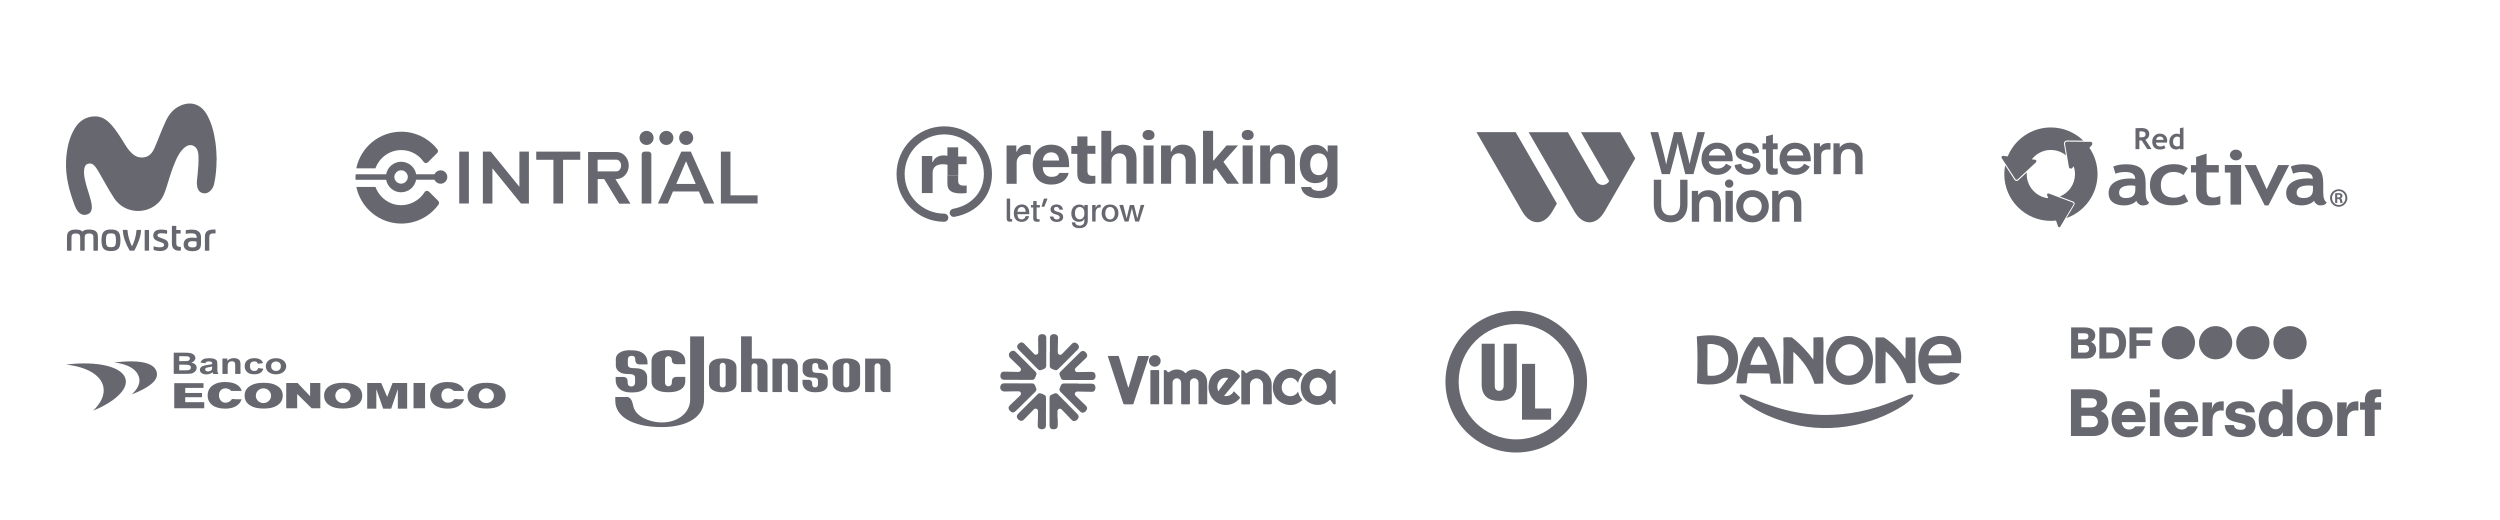 <svg id="Layer_1" xmlns="http://www.w3.org/2000/svg" version="1.1" viewBox="0 0 518.05 107.84">
  
  <defs>
    <style>
      .st0, .st1 {
        fill: #66676f;
      }

      .st1 {
        fill-rule: evenodd;
      }
    </style>
  </defs>
  <g>
    <path class="st0" d="M305.95,27.38h8.12l8.55,14.81-.96,1.65c-1.71,2.95-4.5,2.95-6.21,0l-9.5-16.46ZM333.46,37.52c-.62,1.08-2.09,1.08-2.72,0l-5.86-10.13h-8.12l9.51,16.47c1.71,2.95,4.5,2.95,6.21,0l6.37-11.03-3.13-5.44h-8.11l5.85,10.14Z"></path>
    <path class="st0" d="M344.35,36.04l-2.34-8.66h1.61v.05c1.01,3.86,1.46,5.62,1.65,6.68.18-1.09.6-2.76,1.6-6.68v-.05h1.63v.05c.98,3.67,1.42,5.48,1.63,6.57.18-1.02.57-2.62,1.6-6.57v-.05h1.56l-2.37,8.71h-1.7v-.05c-1-3.79-1.4-5.44-1.56-6.44-.17,1.01-.59,2.63-1.62,6.44v.05h-1.68v-.05ZM352.59,32.9c0-.92.32-1.77.91-2.38.59-.62,1.42-.96,2.32-.96s1.7.31,2.27.89c.66.67.99,1.68.96,2.9v.07h-4.95c.11.89.85,1.51,1.82,1.51,1.07,0,1.58-.67,1.72-.96l.02-.04h.02s1.15.59,1.15.59c-.48,1.02-1.67,1.71-2.92,1.71-1.96,0-3.33-1.36-3.33-3.32ZM354.11,32.22h3.4c-.07-.82-.77-1.4-1.68-1.4s-1.61.59-1.72,1.4ZM362.18,36.21c1.62,0,2.63-.75,2.63-1.96,0-1.44-1.31-1.78-2.36-2.05-.73-.19-1.35-.35-1.35-.81,0-.37.39-.63.95-.63.61,0,1.04.32,1.11.84l.04.26h.03s1.29-.24,1.29-.24c0-1.21-1.07-2.06-2.45-2.06s-2.42.79-2.42,1.92c0,1.36,1.27,1.7,2.29,1.98.74.2,1.37.37,1.37.85,0,.42-.41.68-1.07.68-.79,0-1.33-.37-1.39-.96v-.1s-1.38.26-1.38.26c0,1.32,1.48,2.03,2.72,2.03ZM365.96,34.91c0,.72.46,1.31,1.21,1.31.94,0,1.21-.12,1.21-.12v-1.21s-.28.05-.62.05c-.22,0-.38-.13-.38-.34v-3.67h.99v-1.23h-.99v-1.82l-1.42.36v1.47h-.74v1.23s.74,0,.74,0v3.99ZM377.13,30.5v-.81h-1.25v6.4h1.51v-3.92c0-.39.14-.7.38-.9.32-.26.81-.35,1.46-.27h.08s.01-1.33.01-1.33h-.06c-.9-.13-1.72.14-2.13.81ZM383.41,29.56c-.91,0-1.76.36-2.18,1.05v-.91h-1.3v6.4h1.52v-3.44c0-1.1.58-1.76,1.55-1.76.66,0,1.45.29,1.45,1.67v3.53h1.52v-3.74c0-2.06-1.32-2.8-2.55-2.8ZM348.16,42.34c0,1.48-.7,2.29-1.97,2.29s-1.96-.81-1.96-2.29v-5.1h-1.53v5.07c0,2.36,1.31,3.76,3.49,3.76s3.49-1.41,3.49-3.76v-5.07h-1.52v5.1ZM354.06,39.41c-.91,0-1.76.36-2.18,1.05v-.91h-1.3v6.4h1.52v-3.44c0-1.1.58-1.76,1.55-1.76.66,0,1.45.29,1.45,1.67v3.53h1.52v-3.74c0-2.06-1.32-2.8-2.55-2.8ZM357.56,45.95h1.51v-6.4h-1.51v6.4ZM358.32,37.19c-.49,0-.88.38-.88.86s.39.85.88.85.87-.38.87-.85-.39-.86-.87-.86ZM365.57,40.36c.62.61.96,1.46.96,2.38,0,1.93-1.42,3.33-3.39,3.33s-3.37-1.4-3.37-3.33c0-.92.34-1.77.96-2.38.62-.61,1.48-.95,2.41-.95s1.8.34,2.42.95ZM365.07,42.74c0-1.11-.83-1.94-1.93-1.94s-1.9.84-1.9,1.94.82,1.94,1.9,1.94,1.93-.84,1.93-1.94ZM370.71,39.41c-.91,0-1.76.36-2.18,1.05v-.91h-1.3v6.4h1.52v-3.44c0-1.1.58-1.76,1.55-1.76.66,0,1.45.29,1.45,1.67v3.53h1.52v-3.74c0-2.06-1.32-2.8-2.55-2.8ZM374.27,30.45c.66.67.99,1.68.96,2.9v.07h-4.95c.11.89.85,1.51,1.82,1.51,1.07,0,1.58-.67,1.72-.96l.02-.04h.02s1.15.59,1.15.59c-.48,1.02-1.67,1.71-2.92,1.71-1.96,0-3.33-1.36-3.33-3.32,0-.92.32-1.77.91-2.38.59-.62,1.42-.96,2.32-.96s1.7.31,2.27.89ZM373.68,32.22c-.07-.82-.77-1.4-1.68-1.4s-1.61.59-1.72,1.4h3.4Z"></path>
  </g>
  <g>
    <path class="st0" d="M245.65,77.37c.81-.86,1.77-.99,2.78-.61,1.05.39,1.65,1.2,1.71,2.33.05.96.02,1.93.02,2.9,0,.52,0,1.05,0,1.57,0,.16-.05.22-.21.21-.44,0-.89,0-1.33,0-.26,0-.26,0-.26-.26,0-1.16,0-2.32,0-3.48,0-.24,0-.48,0-.72-.01-.53-.39-.93-.89-.93-.49,0-.89.39-.89.93,0,1.34,0,2.69,0,4.03,0,.08,0,.16,0,.24.01.15-.05.2-.19.2-.36,0-.73,0-1.09,0-.13,0-.25,0-.38,0-.11,0-.17-.04-.16-.16,0-.08,0-.16,0-.24,0-1.34,0-2.69,0-4.03,0-.42-.18-.73-.56-.89-.55-.24-1.16.15-1.22.75,0,.09,0,.18,0,.27,0,1.33,0,2.66,0,3.99,0,.31.03.3-.29.3-.42,0-.84,0-1.26,0-.26,0-.26,0-.26-.27,0-1.46,0-2.91,0-4.37,0-.71,0-1.41,0-2.12,0-.1-.06-.24.07-.31.11-.06.37,0,.47.09.06.06.12.13.18.2.19.21.2.21.43.06.5-.34,1.06-.52,1.67-.49.66.03,1.22.26,1.66.79Z"></path>
    <path class="st0" d="M229.57,73.8c.09-.07.2-.04.3-.04.53,0,1.07,0,1.6,0,.42,0,.33-.02.44.32.35,1.14.68,2.28,1.03,3.43.28.92.55,1.85.84,2.79.15-.07.14-.21.17-.31.58-1.94,1.16-3.87,1.74-5.81.14-.48.03-.41.54-.41.55,0,1.09,0,1.64,0,.07,0,.14-.02.2.04.02.14-.05.26-.09.38-1.02,3.11-2.04,6.22-3.06,9.32-.1.31-.05.27-.37.27-.49,0-.98-.01-1.47,0-.21,0-.29-.07-.35-.26-.46-1.42-.92-2.83-1.39-4.24-.57-1.74-1.14-3.48-1.7-5.21-.03-.08-.07-.16-.06-.26Z"></path>
    <path class="st0" d="M276.77,80.26c0,1.08,0,2.16,0,3.24,0,.09.06.21-.07.27-.12.06-.38,0-.46-.11-.16-.22-.33-.44-.48-.66-.09-.13-.16-.17-.29-.05-.19.18-.41.32-.63.46-1.55.96-3.42.43-4.35-.59-.51-.55-.8-1.21-.9-1.95-.12-.85-.03-1.67.34-2.46.86-1.81,3.33-2.73,5.26-1.24.15.11.28.35.46.3.15-.04.25-.25.37-.39.06-.07.13-.13.17-.21.12-.2.31-.15.49-.15.07,0,.09.05.09.12,0,.08,0,.16,0,.24,0,1.06,0,2.11,0,3.17ZM271.37,80.19c0,.1,0,.2.02.3.1.72.43,1.27,1.15,1.5.72.24,1.34.07,1.86-.48.7-.74.72-1.87.04-2.63-.48-.54-1.08-.75-1.78-.56-.68.18-1.07.64-1.23,1.32-.04.18-.04.36-.05.55Z"></path>
    <path class="st0" d="M253.63,82.05c.95.14,1.59-.21,2.05-.98.18.18.33.33.49.49.23.23.44.46.68.67.14.12.12.21.01.34-.67.8-1.51,1.26-2.55,1.34-2.14.16-3.87-1.49-3.88-3.66,0-1.12.33-2.11,1.17-2.88,1.5-1.38,3.91-1.21,5.22.35q.21.25,0,.5c-.95,1.15-1.9,2.29-2.86,3.44-.09.11-.19.23-.32.4ZM254.52,78.34c-.07-.02-.1-.04-.13-.05-.7-.11-1.3.06-1.73.63-.49.65-.49,1.37-.23,2.18.72-.95,1.4-1.86,2.09-2.77Z"></path>
    <path class="st0" d="M263.54,81.49c0,.68,0,1.37,0,2.05,0,.17-.04.24-.23.24-.44-.01-.89,0-1.33,0-.24,0-.24,0-.24-.24,0-1.22,0-2.44,0-3.65,0-.22-.02-.43-.11-.63-.24-.59-.85-.94-1.45-.84-.67.11-1.14.64-1.16,1.32-.01.53,0,1.07,0,1.61,0,.74,0,1.48,0,2.22,0,.18-.05.24-.23.23-.44-.01-.89,0-1.33,0-.24,0-.24,0-.24-.25,0-.99,0-1.98,0-2.97,0-1.18,0-2.37,0-3.55,0-.1-.07-.26.09-.29.15-.03.32-.06.44.09.11.13.22.26.33.39.16.18.16.18.34.04.52-.4,1.11-.61,1.76-.66,1.74-.13,3.3,1.27,3.34,3.01.02.64,0,1.27,0,1.91h0Z"></path>
    <path class="st0" d="M268.97,81.14c.03.11.06.19.09.28.14.46.36.88.66,1.26.18.22.18.23-.05.41-1.09.86-2.31,1.08-3.59.59-1.31-.5-2.1-1.49-2.29-2.89-.26-1.86.86-3.68,2.59-4.19,1.34-.4,2.51-.04,3.53.94-.46.51-.77,1.09-.92,1.75-.11-.05-.13-.15-.19-.23-.74-1.09-2.27-1.03-2.91.12-.33.59-.42,1.23-.14,1.87.54,1.25,2.24,1.44,3.06.34.05-.07.1-.15.17-.24Z"></path>
    <path class="st0" d="M223.33,78.75c-.91,0-1.82,0-2.73,0-.51,0-.63-.08-.82-.55-.06-.14-.11-.27-.17-.41-.13-.31-.08-.56.17-.8,1.09-1.07,2.17-2.14,3.26-3.21.27-.26.53-.53.8-.79.24-.23.5-.35.83-.21.33.14.62.55.63.87,0,.24-.12.41-.28.56-.65.62-1.3,1.24-1.95,1.87-.06.06-.11.11-.17.17-.17.16-.2.36-.11.56.08.2.24.29.46.29.51,0,1.02-.01,1.54-.02.47,0,.93,0,1.4-.02.32,0,.6.07.73.39.14.35.16.71-.07,1.04-.15.21-.39.26-.64.26-.38,0-.75,0-1.13,0-.58,0-1.16,0-1.74,0Z"></path>
    <path class="st0" d="M210.99,78.7c-.93,0-1.87,0-2.8,0-.24,0-.48-.03-.67-.2-.23-.21-.29-.7-.14-1.06.13-.31.34-.44.73-.43.92.02,1.84.04,2.76.06.28,0,.54-.01.66-.31.12-.29-.04-.49-.24-.68-.65-.62-1.29-1.25-1.94-1.88-.51-.5-.32-1.26.37-1.48.22-.07.43-.05.62.09.09.07.17.15.25.23,1.3,1.29,2.59,2.59,3.89,3.88.35.35.37.49.19.94-.06.16-.13.32-.2.47-.12.27-.31.39-.62.39-.96,0-1.91,0-2.87,0,0,0,0-.02,0-.02Z"></path>
    <path class="st0" d="M216.8,72.95c0,.92-.01,1.84,0,2.77,0,.39-.15.62-.51.75-.17.06-.34.14-.51.2-.27.11-.51.05-.71-.16-.59-.6-1.18-1.2-1.78-1.8-.7-.71-1.41-1.42-2.11-2.14-.08-.08-.16-.16-.23-.25-.06-.08-.12-.17-.15-.26-.11-.35.09-.75.5-.99.32-.19.63-.16.9.11.64.66,1.28,1.33,1.92,1.99.06.06.11.12.17.17.16.16.34.22.56.12.21-.1.31-.27.31-.49,0-.4-.01-.8-.02-1.19,0-.58-.02-1.16-.02-1.74,0-.52.28-.79.84-.8.53-.01.84.27.85.8,0,.97,0,1.93,0,2.9h0Z"></path>
    <path class="st0" d="M223.36,79.51c.94,0,1.89,0,2.83,0,.33,0,.6.1.74.43.14.34.06.84-.16,1.06-.16.16-.35.2-.56.19-.9-.02-1.8-.03-2.69-.05-.09,0-.18,0-.27,0-.23,0-.4.1-.48.32-.08.21-.03.4.14.56.32.31.64.62.95.93.37.36.75.73,1.13,1.09.24.23.38.5.22.82-.16.34-.4.61-.81.66-.18.02-.34-.05-.47-.16-.08-.06-.15-.14-.22-.21-1.29-1.29-2.57-2.57-3.86-3.86-.36-.36-.39-.51-.2-.97.06-.14.12-.27.17-.41.12-.31.34-.45.68-.45.96.01,1.91,0,2.87,0,0,.01,0,.03,0,.04Z"></path>
    <path class="st0" d="M219.19,86.75c0,.47,0,.93,0,1.4,0,.52-.29.8-.84.81-.55.01-.85-.26-.86-.79,0-1.92,0-3.85,0-5.77,0-.3.13-.5.4-.61.21-.09.42-.18.63-.26.26-.09.48-.05.68.16,1.34,1.36,2.69,2.72,4.03,4.08.23.24.37.51.23.83-.15.35-.42.59-.82.65-.24.03-.43-.09-.6-.27-.61-.64-1.23-1.28-1.84-1.92-.06-.07-.13-.13-.19-.2-.16-.17-.35-.22-.56-.13-.21.09-.32.25-.32.48,0,.36,0,.73.01,1.09,0,.15,0,.3,0,.44.01,0,.02,0,.04,0Z"></path>
    <path class="st0" d="M217.56,72.93c0-.88,0-1.75,0-2.63,0-.07,0-.14,0-.2,0-.33.07-.62.39-.77.34-.16.69-.13,1.01.07.23.15.3.39.29.65-.02.66-.03,1.32-.05,1.98,0,.3,0,.59-.01.89,0,.25.06.45.31.56.22.1.38.06.61-.17.62-.63,1.24-1.27,1.86-1.91.09-.09.18-.18.27-.26.12-.11.27-.15.44-.15.32,0,.72.3.85.64.13.33,0,.59-.23.83-1.35,1.34-2.69,2.69-4.03,4.03-.23.23-.48.29-.77.16-.2-.09-.4-.17-.6-.25-.24-.11-.37-.3-.37-.56,0-.97,0-1.93,0-2.9.01,0,.03,0,.04,0Z"></path>
    <path class="st0" d="M216.74,85.29c0,.93,0,1.87,0,2.8,0,.33-.07.62-.39.77-.35.16-.71.13-1.04-.08-.22-.14-.28-.38-.27-.63.02-.64.03-1.27.05-1.91,0-.33.01-.66.01-.99,0-.29-.1-.45-.33-.54-.24-.1-.42,0-.58.17-.62.64-1.24,1.27-1.86,1.91-.1.1-.19.19-.29.28-.04.04-.09.07-.15.09-.32.14-.72-.01-1.01-.38-.23-.29-.23-.62-.01-.91.05-.06.11-.12.16-.18,1.31-1.31,2.62-2.62,3.93-3.93.1-.1.19-.2.32-.25.31-.12,1.27.27,1.41.58.06.13.06.26.06.4,0,.93,0,1.87,0,2.8-.01,0-.02,0-.04,0Z"></path>
    <path class="st0" d="M210.96,79.45c.9,0,1.8,0,2.7,0,.59,0,.68.06.89.59.05.12.09.23.14.35.13.3.09.56-.16.8-.89.87-1.77,1.74-2.65,2.61-.43.42-.86.85-1.29,1.27-.09.09-.18.18-.28.25-.27.2-.55.2-.82.01-.1-.07-.19-.16-.27-.26-.31-.37-.3-.75.06-1.09.64-.62,1.28-1.23,1.92-1.84.07-.07.15-.14.22-.21.15-.16.18-.34.1-.54-.08-.19-.23-.31-.45-.3-.47,0-.93,0-1.4.01-.49,0-.98.02-1.47.03-.74.02-1.15-.65-.82-1.31.13-.26.36-.37.64-.38.36,0,.73,0,1.09,0,.61,0,1.23,0,1.84,0Z"></path>
    <path class="st0" d="M240.2,80.25c0,1.08,0,2.16,0,3.24,0,.29,0,.28-.28.28-.43,0-.87,0-1.3,0-.24,0-.24,0-.24-.25,0-1.15,0-2.3,0-3.45,0-1.04,0-2.07,0-3.11,0-.26,0-.27.26-.27.43,0,.87,0,1.3,0,.26,0,.26,0,.26.27,0,1.09,0,2.19,0,3.28Z"></path>
    <path class="st0" d="M239.3,73.58c.68,0,1.21.53,1.21,1.2,0,.67-.54,1.2-1.21,1.21-.67,0-1.22-.54-1.22-1.2,0-.67.54-1.2,1.22-1.2Z"></path>
  </g>
  <g>
    <path class="st0" d="M314.2,64.41c-8.12,0-14.67,6.58-14.67,14.69s6.58,14.67,14.67,14.67,14.67-6.58,14.67-14.67c.02-8.12-6.56-14.69-14.67-14.69ZM314.2,91.05c-6.6,0-11.94-5.33-11.94-11.94s5.35-11.96,11.94-11.96,11.96,5.33,11.96,11.94-5.37,11.96-11.96,11.96Z"></path>
    <path class="st0" d="M311.6,79.87c0,.49-.21,1.11-.92,1.11-.76,0-.94-.49-.94-1.03v-8.72h-2.71v8.37c0,2.38,1.33,3.47,3.63,3.47,2.77,0,3.65-1.52,3.65-3.47v-8.37h-2.71v8.64Z"></path>
    <polygon class="st0" points="318.1 75.4 315.39 75.4 315.39 86.97 321.42 86.97 321.42 84.65 318.1 84.65 318.1 75.4"></polygon>
  </g>
  <g>
    <path class="st1" d="M364.47,71.67c.79,1.2,1.3,2.53,1.75,3.89-1.16.08-2.35.02-3.53.04.33-1.37.9-2.73,1.71-3.92h.08ZM365.51,69.88c2.41,2.69,3.28,6.06,3.57,9.62h-2.12l-.31-2.08c-1.43-.1-2.96-.02-4.4-.08l-.1.12-.24,1.96c-.67.06-1.45.06-2.1,0,.33-3.55,1.3-6.87,3.63-9.54h2.06Z"></path>
    <path class="st1" d="M385.68,72.79c.67,1.08.59,2.73-.12,3.75-.67.98-1.75,1.43-2.9,1.28-.78-.14-1.53-.77-1.94-1.49-.63-1.16-.51-2.88.35-3.91.33-.33.57-.61,1.04-.82.36-.17.64-.21.98-.26,1.06-.06,2.04.49,2.59,1.45h0ZM387.45,71.96c.96,1.57.86,3.94-.14,5.46-1.14,1.71-3,2.61-5.06,2.26-1.49-.25-2.88-1.47-3.47-2.88-.82-2.06-.33-4.57,1.33-6.12.16-.18.73-.55,1.02-.65,1.49-.69,3.51-.51,4.83.39.59.37,1.18.96,1.49,1.55h0Z"></path>
    <path class="st1" d="M357.66,72.75c.69,1.02.65,2.71.02,3.75-.84,1.24-2.37,1.51-3.83,1.33-.12-2.1.02-4.26-.04-6.46.82-.26,1.75.06,2.53.29.49.24.98.59,1.31,1.08h0ZM359.44,71.61c1.04,1.63.92,4.16-.1,5.75-1.73,2.45-4.89,2.59-7.69,2.08.12-3.24.18-6.55-.04-9.73,2.73-.41,6.08-.53,7.83,1.9h0Z"></path>
    <path class="st1" d="M396.93,79.34c-.59.06-1.22.1-1.83.04-.78-2.43-2.26-4.75-4.34-6.55-.08,2.16-.04,4.38-.04,6.55-.67.06-1.35.06-2.02.06l-.08-.14.02-9.38h1.75c1.75,1.1,3.24,2.71,4.4,4.4l.06-.02c0-1.51.06-2.92.04-4.36.69-.04,1.31-.02,2.02-.02l.02,9.42h0Z"></path>
    <path class="st1" d="M377.87,70.96l-.06,8.52-1.81.06c-.77-2.49-2.24-4.69-4.32-6.59l-.06.06-.04,6.48c-.67.04-1.43.04-2.04,0-.08-3.2.14-6.53,0-9.54.55-.12,1.14-.06,1.77-.04,1.67,1.28,3.26,2.96,4.43,4.61.08-1.47.02-2.96.04-4.59.65-.06,1.41-.06,2.02-.04l.06,1.08h0Z"></path>
    <path class="st1" d="M405.74,71.41c.69,1.06.77,2.51.57,3.83l-6.69.08c-.04.55.2,1.12.55,1.57.57.75,1.37,1.02,2.3.94.69-.04,1.24-.33,1.75-.77l1.88.41v.12c-1.1,1.53-2.81,2.2-4.69,2.12-1.35-.1-2.69-.86-3.32-2.16-.88-2-.88-5.02.77-6.71,1.39-1.39,3.71-1.53,5.48-.8.57.27,1.08.82,1.41,1.37h0ZM403.93,72.08c.31.43.45.94.49,1.49l-.22.08h-4.53l-.06-.06c.08-.78.51-1.51,1.2-1.94.92-.67,2.41-.45,3.12.43h0Z"></path>
    <path class="st0" d="M396.49,81.89c-.2.86-1.16,1.43-1.82,1.96-6.95,4.63-16.78,6.3-25.1,3.47-2.85-.88-5.55-2.14-8.01-4-.39-.37-.9-.77-1.08-1.26-.06-.18.06-.29.22-.33l.71.12c5.63,2.53,11.56,4.44,18.35,4.1,5.12-.2,9.79-1.51,14.19-3.45.69-.27,1.35-.63,2.1-.78.18,0,.39-.02.45.18h0Z"></path>
  </g>
  <g id="g26283">
    <g id="g26270">
      <path id="path26250" class="st1" d="M179.27,74.31v6.94h1.95v-5.36c0-.34.27-.61.61-.61s.61.27.61.61v4.55c0,.45.36.81.81.81h1.28v-5.26c0-.96-.52-1.68-1.55-1.68h-3.7Z"></path>
      <path id="path26248" class="st1" d="M160.07,74.31v6.94h1.95v-5.36c0-.34.27-.61.61-.61s.61.27.61.61v4.55c0,.45.36.81.81.81h1.28v-5.26c0-.96-.52-1.68-1.55-1.68h-3.7Z"></path>
      <path id="path26246" class="st1" d="M168.7,74.29c-1.55,0-2.38.65-2.38,1.54v1c0,.62.55,1.35,1.68,1.4l.8.03c.4.02.71.17.71.62v.77c0,.39-.22.63-.62.63s-.59-.24-.59-.63v-.21c0-.4-.25-.74-.72-.74h-1.29v.55c0,1.08.78,2.03,2.54,2.03h.28c1.88,0,2.4-.91,2.4-1.51v-1.07c0-.68-.52-1.4-1.78-1.43l-.61-.02c-.52-.01-.8-.21-.8-.63v-.77c0-.39.22-.63.62-.63.47,0,.61.23.61.59v.14c0,.31.23.67.67.67h1.37v-.31c0-1.21-.92-2.03-2.51-2.03h-.37Z"></path>
      <path id="path26244" class="st1" d="M175.26,74.27c-1.68,0-2.72.67-2.72,1.83v3.36c0,1.16,1.05,1.83,2.72,1.83h.25c1.68,0,2.72-.67,2.72-1.83v-3.36c0-1.16-1.05-1.83-2.72-1.83h-.25ZM175.38,75.17c.34,0,.61.27.61.61v3.91c0,.34-.27.61-.61.61s-.61-.27-.61-.61v-3.91c0-.34.27-.61.61-.61Z"></path>
      <path id="path26242" class="st1" d="M149.64,74.27c-1.68,0-2.72.67-2.72,1.83v3.36c0,1.16,1.05,1.83,2.72,1.83h.25c1.68,0,2.72-.67,2.72-1.83v-3.36c0-1.16-1.05-1.83-2.72-1.83h-.25ZM149.76,75.17c.34,0,.61.27.61.61v3.91c0,.34-.27.61-.61.61s-.61-.27-.61-.61v-3.91c0-.34.27-.61.61-.61Z"></path>
      <path id="path26100" class="st1" d="M153.56,69.7v11.55h2.18v-5.36c0-.34.27-.61.61-.61s.61.27.61.61v4.55c0,.45.36.81.81.81h1.28v-5.26c0-.96-.52-1.68-1.55-1.68h-1.71v-4.61h-2.23Z"></path>
    </g>
    <g id="g26201">
      <path id="path26196" class="st1" d="M138.29,72.56c-1.58,0-3.28.62-3.28,2.27v4.2c0,1.5,1.41,2.24,3.28,2.24h.38c2.01,0,3.33-.79,3.33-2.3v-.87h-1.81c-.62,0-.97.38-.97.99v.25c0,.4-.32.71-.71.71s-.71-.32-.71-.71v-4.83c0-.4.32-.71.71-.71s.71.32.71.71v.12c0,.56.39.84.93.84h1.85v-.57c0-1.56-1.31-2.34-3.37-2.34h-.33Z"></path>
      <path id="path26194" class="st1" d="M130.59,72.56c-1.94,0-2.98.81-2.98,1.83v1.35c0,.89.75,1.68,2.16,1.75l.94.04c.5.02.89.22.89.78v.96c0,.49-.28.81-.78.81s-.76-.32-.76-.81v-.26c0-.49-.29-.9-.87-.9h-1.61v.67c0,1.35.97,2.54,3.17,2.54h.35c2.34,0,3-1.13,3-1.89v-1.34c0-.84-.65-1.73-2.22-1.78l-.76-.03c-.65-.02-1.02-.24-1.02-.76v-1c0-.49.28-.79.78-.79.59,0,.76.3.76.76v.18c0,.39.29.84.83.84h1.71v-.38c0-1.52-1.15-2.54-3.13-2.54h-.46Z"></path>
      <path id="path26088" class="st1" d="M143.01,69.7v13.16c0,2.37-2.17,4.68-5.89,4.68-1.56,0-4.41-.6-5.56-2.53-.17-.28-.32-.77-.38-1.07-.26-1.28-.72-1.68-1.34-1.68h-2.34v.82c0,3.19,3.52,5.42,9.61,5.42,5.53,0,8.78-2.27,8.78-5.63v-13.16h-2.89Z"></path>
    </g>
  </g>
  <g>
    <path id="path5" class="st1" d="M429.14,80.68v9.67h3.03c.44-.01.89,0,1.34,0,.41,0,2.04.08,2.93-1.22.44-.64.48-1.3.48-1.59,0-1.15-.62-1.75-1-2.01-.11-.08-.32-.22-.64-.36.19-.07.29-.11.47-.23.85-.57.92-1.44.92-1.81,0-.59-.18-1.07-.56-1.49-.75-.82-1.82-.89-2.16-.92-.52-.05-1.04-.04-1.56-.04h-3.23ZM431.29,84.45v-1.93h1.4c.63-.01,1,0,1.27.1.19.07.56.3.56.84s-.33.79-.52.88c-.3.15-.79.12-1.53.12h-1.18ZM431.29,88.53v-2.37h1.41c.52,0,.93.01,1.14.05.27.05.86.32.88,1.11,0,.15-.01.45-.25.77-.29.37-.64.41-1.1.44-.27.01-.56,0-.85,0h-1.23Z"></path>
    <path id="path7" class="st1" d="M444.6,87.45c.01-.07.01-.15.01-.23,0-.52-.08-.95-.11-1.14-.31-1.68-1.22-2.38-1.92-2.68-.62-.26-1.19-.27-1.44-.27-1.55,0-2.4.79-2.77,1.29-.75.96-.81,2.14-.81,2.53,0,1.51.75,2.92,2.23,3.45.23.08.68.21,1.33.22.77,0,2.63-.15,3.4-2.27h-2.08c-.18.26-.49.64-1.23.66-.26,0-.88-.04-1.29-.67-.18-.29-.26-.55-.27-.86h4.94s0-.01,0-.01ZM439.65,86.02s.04-.21.1-.34c.22-.62.74-.99,1.4-.99s1.19.37,1.33,1.01c.04.12.04.26.04.3h-2.86s0,.01,0,.01Z"></path>
    <path id="path9" class="st1" d="M445.51,80.68v1.66h2.01v-1.66h-2.01ZM445.51,83.38v6.97h2.01v-6.97h-2.01Z"></path>
    <path id="path11" class="st1" d="M455.51,87.45c.01-.07.01-.15.01-.23,0-.52-.08-.95-.11-1.14-.32-1.68-1.22-2.38-1.92-2.68-.62-.26-1.19-.27-1.44-.27-1.55,0-2.4.79-2.77,1.29-.75.96-.81,2.14-.81,2.53,0,1.51.75,2.92,2.23,3.45.23.08.68.21,1.33.22.77,0,2.63-.15,3.4-2.27h-2.08c-.18.26-.49.64-1.23.66-.26,0-.88-.04-1.29-.67-.18-.29-.26-.55-.27-.86h4.94s0-.01,0-.01ZM450.55,86.02s.04-.21.1-.34c.22-.62.74-.99,1.4-.99s1.19.37,1.33,1.01c.04.12.04.26.04.3h-2.86Z"></path>
    <path id="path13" class="st0" d="M456.42,83.38v6.97h2.05v-1.81c0-1.67-.07-2.62.7-3.16.44-.32.92-.33,1.08-.33.19,0,.37.03.55.04v-1.93c-.92,0-1.79.08-2.25,1.03-.12.27-.18.49-.23.78.04-.52.07-1.05.07-1.59h-1.97Z"></path>
    <path id="path15" class="st0" d="M467.23,85.45c0-.26-.04-.77-.48-1.3-.84-1.03-2.3-1.01-2.62-1.01-1.48,0-2.21.52-2.59,1.11-.12.21-.34.59-.34,1.2,0,.23.01.85.52,1.31.49.45,1.16.6,2.46.89.74.16,1.19.25,1.19.74s-.56.63-.64.64c-.18.04-.36.05-.42.05-.67,0-1.07-.26-1.23-.51-.12-.19-.15-.42-.16-.49h-1.93c.07.79.34,1.2.56,1.48.44.53,1.22,1.01,2.74,1.01s2.29-.51,2.7-1.11c.38-.55.41-1.11.41-1.34,0-.42-.12-.77-.19-.9-.31-.71-.9-.92-1.59-1.11l-.66-.14-.75-.15c-.34-.08-.7-.16-.79-.22-.07-.03-.27-.15-.27-.38,0-.21.16-.49.6-.59.06-.01.19-.03.37-.03.62-.01.96.23,1.11.48.07.11.1.22.12.36h1.89s0,0,0,0Z"></path>
    <path id="path17" class="st1" d="M472.98,80.68v3.25c-.06-.07-.12-.18-.27-.32-.25-.19-.75-.48-1.52-.48-1.42,0-2.47.89-2.9,2.21-.23.67-.25,1.33-.25,1.58,0,2.04.99,3.01,1.79,3.4.53.26,1.1.27,1.3.27.18,0,.97,0,1.52-.48.12-.11.26-.26.44-.57-.04.3-.04.78-.04.82h2v-9.67h-2.07s0,0,0,0ZM471.58,84.79c.47,0,.74.19.88.32.62.53.58,1.52.58,1.68,0,1.05-.27,1.62-.7,1.92-.12.1-.38.25-.78.25s-.7-.14-.97-.42c-.27-.3-.52-.78-.52-1.67,0-1.52.78-2.05,1.52-2.07h0Z"></path>
    <path id="path19" class="st1" d="M479.69,83.13c-1.51,0-2.38.66-2.81,1.11-.36.41-.93,1.27-.93,2.63,0,1.51.73,2.9,2.19,3.46.64.23,1.22.25,1.48.25.66,0,1.08-.11,1.34-.21,1.53-.51,2.4-1.99,2.4-3.56,0-1.05-.41-2.16-1.23-2.86-.94-.78-2.03-.81-2.44-.82h0ZM479.65,84.75c1.04-.01,1.4.73,1.52,1.08.14.4.14.85.14.97,0,1.15-.44,1.73-.9,1.97-.31.15-.63.16-.75.16-.78,0-1.66-.48-1.66-2.08,0-1.64.89-2.1,1.66-2.11h0Z"></path>
    <path id="path21" class="st0" d="M484.32,83.38v6.97h2.05v-1.81c0-1.67-.07-2.62.7-3.16.44-.32.92-.33,1.08-.33.19,0,.37.03.55.04v-1.93c-.92,0-1.79.08-2.25,1.03-.12.27-.18.49-.23.78.04-.52.07-1.05.07-1.59h-1.97,0Z"></path>
    <path id="path23" class="st0" d="M489.05,83.38v1.52h1v5.45h2.03v-5.45h1.33v-1.52h-1.31v-.23c0-.31-.01-.41.1-.57.16-.29.48-.32.78-.32h.45v-1.58h-.78c-.6,0-1.19,0-1.74.34-.82.52-.85,1.45-.85,1.73-.01.21,0,.41,0,.62h-1s0,.01,0,.01Z"></path>
    <path id="path25" class="st1" d="M429.18,67.84v6.45h2.02c.29,0,.59,0,.89,0,.27,0,1.36.05,1.95-.81.29-.43.32-.87.32-1.06,0-.77-.41-1.17-.67-1.34-.07-.05-.21-.15-.43-.24.13-.05.19-.07.31-.15.57-.38.61-.96.61-1.21,0-.39-.12-.71-.37-1-.5-.55-1.21-.59-1.44-.61-.35-.04-.69-.03-1.04-.03h-2.16ZM430.62,70.35v-1.29h.93c.42,0,.67,0,.85.06.13.05.37.2.37.56s-.22.53-.35.58c-.2.1-.53.08-1.02.08h-.79,0ZM430.62,73.07v-1.58h.94c.35,0,.62,0,.76.04.18.04.58.21.58.74,0,.1,0,.3-.16.51-.19.25-.43.27-.73.29-.18,0-.37,0-.57,0h-.82Z"></path>
    <path id="path27" class="st1" d="M435.03,67.84v6.45h1.84c.88,0,1.27-.02,1.69-.14,1.33-.38,1.74-1.57,1.86-2,.11-.37.15-.74.15-1.14,0-1.48-.66-2.25-1.16-2.63-.7-.51-1.52-.54-2.36-.54h-2.03ZM436.47,73.04v-3.96h.74c.53,0,.81.04,1.05.15.09.05.26.15.43.35.34.43.43.98.43,1.49,0,.13,0,1.01-.46,1.53-.34.38-.84.42-.99.44-.24,0-.47,0-.71,0h-.49,0Z"></path>
    <polygon id="polygon29" class="st0" points="441.27 74.28 442.71 74.28 442.71 71.68 445.6 71.68 445.6 70.5 442.71 70.5 442.71 69.09 446 69.09 446 67.84 441.27 67.84 441.27 67.84 441.27 74.28"></polygon>
    <path id="path31" class="st0" d="M447.97,71.02c0-1.9,1.54-3.44,3.44-3.44s3.44,1.54,3.44,3.44-1.54,3.44-3.44,3.44-3.44-1.54-3.44-3.44h0Z"></path>
    <path id="path33" class="st0" d="M455.68,71.02c0-1.9,1.54-3.44,3.44-3.44s3.44,1.54,3.44,3.44-1.54,3.44-3.44,3.44-3.44-1.54-3.44-3.44h0Z"></path>
    <path id="path35" class="st0" d="M463.39,71.02c0-1.9,1.54-3.44,3.44-3.44s3.44,1.54,3.44,3.44-1.54,3.44-3.44,3.44-3.44-1.54-3.44-3.44h0Z"></path>
    <path id="path37" class="st0" d="M471.1,71.02c0-1.9,1.54-3.44,3.44-3.44s3.44,1.54,3.44,3.44-1.54,3.44-3.44,3.44-3.44-1.54-3.44-3.44h0Z"></path>
  </g>
  <g>
    <path class="st0" d="M442.69,41.59c-.2.29-.54.52-1.02.71-.49.18-1,.27-1.53.27-1,0-1.78-.22-2.35-.66-.57-.45-.85-1.08-.85-1.89,0-.95.4-1.7,1.2-2.24.8-.53,1.94-.8,3.42-.8.25,0,.55.03.9.1,0-.96-.68-1.44-2.06-1.44-.81,0-1.48.12-2.03.36l-.46-1.49c.74-.31,1.62-.47,2.64-.47,1.41,0,2.44.29,3.09.86.66.57.98,1.65.98,3.24v1.76c0,1.1.25,1.79.74,2.06-.18.28-.38.45-.6.51-.22.06-.47.1-.75.1-.31,0-.59-.1-.84-.31-.24-.21-.41-.42-.49-.67M442.48,38.51c-.36-.06-.64-.09-.82-.09-1.7,0-2.54.5-2.54,1.5,0,.74.48,1.12,1.43,1.12,1.29,0,1.93-.58,1.93-1.76v-.78"></path>
    <path class="st0" d="M453.36,34.85l-.92,1.43c-.5-.43-1.18-.65-2.03-.65s-1.46.24-1.93.72c-.47.49-.71,1.16-.71,2.02,0,1.73.92,2.59,2.77,2.59.8,0,1.5-.25,2.11-.73l.79,1.51c-.63.35-1.17.58-1.65.67-.47.1-1.02.14-1.66.14-1.43,0-2.56-.37-3.38-1.11-.82-.74-1.24-1.77-1.24-3.08s.45-2.34,1.35-3.14c.9-.8,2.13-1.2,3.69-1.2,1.07,0,2.01.27,2.8.81"></path>
    <path class="st0" d="M455.08,35.74h-1.07v-1.54h1.07v-1.67l2.17-.71v2.38h2.53v1.54h-2.53v3.59c0,.59.1,1,.31,1.24.2.24.57.36,1.09.36s1-.12,1.45-.36v1.76c-.5.16-1.22.23-2.15.23s-1.63-.23-2.13-.7c-.5-.46-.75-1.12-.75-1.98v-4.15Z"></path>
    <path class="st0" d="M462.21,42.4v-6.64h-1.18v-1.57h3.37v8.21h-2.2ZM463.33,31.01c.35,0,.64.11.89.32.24.21.37.48.37.79s-.12.56-.37.78c-.24.22-.54.33-.89.33s-.64-.11-.88-.33c-.24-.22-.37-.48-.37-.78s.12-.57.37-.79c.24-.22.54-.32.88-.32"></path>
    <polygon class="st0" points="470.07 42.56 469.29 42.56 465.1 34.2 467.45 34.2 469.69 39.21 472.08 34.2 474.36 34.2 470.07 42.56"></polygon>
    <path class="st0" d="M479.5,41.59c-.2.29-.54.52-1.03.7-.48.18-.99.27-1.52.27-1,0-1.78-.22-2.35-.66-.57-.45-.86-1.08-.86-1.89,0-.95.4-1.7,1.2-2.24.8-.54,1.94-.81,3.42-.81.25,0,.55.04.89.11,0-.96-.68-1.44-2.05-1.44-.81,0-1.48.12-2.03.36l-.46-1.49c.74-.31,1.62-.47,2.64-.47,1.41,0,2.44.29,3.09.86.65.57.98,1.65.98,3.24v1.76c0,1.1.25,1.78.74,2.06-.18.27-.38.45-.6.51-.22.06-.47.1-.75.1-.31,0-.59-.1-.83-.31-.25-.21-.41-.42-.5-.67M479.29,38.51c-.37-.06-.64-.08-.83-.08-1.7,0-2.55.5-2.55,1.5,0,.74.48,1.11,1.44,1.11,1.29,0,1.94-.58,1.94-1.75v-.78Z"></path>
    <path class="st0" d="M484.64,39.22c.98,0,1.78.81,1.78,1.81s-.8,1.82-1.79,1.82-1.8-.81-1.8-1.82.81-1.81,1.8-1.81h0ZM484.62,39.58c-.76,0-1.37.65-1.37,1.45s.61,1.45,1.39,1.45c.76,0,1.37-.64,1.37-1.45s-.61-1.45-1.38-1.45h0ZM484.32,42.07h-.43v-2c.15-.02.33-.06.65-.06.35,0,.56.06.69.16.11.08.18.23.18.43,0,.23-.16.41-.39.47v.02c.18.04.29.2.32.49.04.32.08.44.1.49h-.43c-.05-.07-.08-.24-.12-.51-.03-.22-.16-.31-.39-.31h-.18v.82ZM484.32,40.92h.19c.26,0,.45-.08.45-.29,0-.16-.12-.29-.41-.29-.1,0-.18,0-.23,0v.57Z"></path>
    <path class="st0" d="M444.97,30.91l-1.16-1.79c-.12,0-.28,0-.49-.02v1.81h-.8v-4.34s.21,0,.5-.02c.29-.01.52-.02.7-.02,1.1,0,1.65.43,1.65,1.28,0,.26-.08.49-.23.7-.15.21-.34.36-.57.45l1.28,1.95h-.89ZM443.33,27.24v1.2c.14.01.25.02.33.02.32,0,.56-.05.71-.14.15-.09.22-.27.22-.53,0-.21-.08-.36-.24-.45-.16-.08-.41-.13-.75-.13-.08,0-.17,0-.26.02"></path>
    <path class="st0" d="M449.02,29.55h-2.26c.01.25.1.45.26.59.16.14.37.21.65.21.34,0,.59-.09.77-.26l.29.57c-.26.21-.65.32-1.17.32-.48,0-.87-.14-1.15-.43-.28-.28-.42-.68-.42-1.19s.15-.9.46-1.21c.31-.31.68-.46,1.11-.46.46,0,.83.14,1.11.41.28.27.42.62.42,1.05,0,.09-.02.23-.06.41M446.78,28.99h1.56c-.05-.46-.31-.7-.77-.7-.42,0-.69.23-.79.7"></path>
    <path class="st0" d="M451.71,30.91v-.19c-.06.07-.16.13-.31.18-.15.05-.3.08-.45.08-.44,0-.79-.14-1.04-.42-.25-.28-.38-.67-.38-1.17s.15-.91.44-1.22c.29-.31.66-.47,1.09-.47.24,0,.46.05.66.15v-1.27l.74-.18v4.53h-.74ZM451.71,28.5c-.16-.13-.32-.19-.49-.19-.3,0-.52.09-.68.27-.16.18-.24.44-.24.78,0,.66.32.99.95.99.07,0,.16-.02.26-.06.1-.04.17-.09.2-.13v-1.65Z"></path>
    <path class="st0" d="M424.98,31.08c1.18,0,2.27.41,3.12,1.1l-.4-2.35c-.03-.18.02-.35.13-.49v-.02s.02,0,.02,0c.12-.13.29-.21.46-.21l3.39.03c-1.74-1.69-4.11-2.73-6.72-2.73-4.04,0-7.5,2.48-8.94,6l-.95-.12c-.26-.03-.44.25-.29.47l.76,1.17,2.07,3.18c.1.16.33.19.47.06l1.94-1.81,1.85-1.73c.19-.18.09-.5-.17-.53l-.69-.08c.92-1.19,2.35-1.95,3.96-1.95"></path>
    <path class="st0" d="M429.54,41.98l-2.99-1.13-2.02-.76c-.2-.08-.41.12-.33.33l.23.66c-2.5-.28-4.45-2.4-4.45-4.98,0-.13,0-.26.02-.38l-1.76,1.64c-.1.09-.22.14-.35.14-.02,0-.04,0-.06,0-.15-.02-.29-.1-.37-.23l-1.95-3c-.12.6-.18,1.21-.18,1.84,0,5.34,4.33,9.66,9.66,9.66.36,0,.71-.02,1.06-.06l.42,1.21c.07.21.35.23.46.05l.98-1.65,1.76-2.95c.08-.14.02-.32-.13-.37"></path>
    <path class="st0" d="M432.96,30.65l.52-.61c.22-.26.04-.66-.3-.66h-1.27s-3.6-.04-3.6-.04c-.25,0-.44.22-.4.47l.44,2.59.37,2.21c.06.34.48.45.7.19l.29-.34c.17.51.27,1.05.27,1.62,0,2.1-1.3,3.9-3.14,4.64l2.77,1.05c.13.05.23.15.28.28.05.13.03.27-.04.39l-1.63,2.74c3.75-1.33,6.43-4.9,6.43-9.11,0-2.02-.62-3.89-1.68-5.44"></path>
  </g>
  <g id="Logo">
    <g>
      <path class="st0" d="M44.88,33.13c-.02,1.63-.13,3.34-.52,5.02-.11.51-.36.95-.7,1.32-.45.48-1.01.7-1.66.54-.65-.16-.98-.65-1.12-1.26-.19-.84-.03-1.69.06-2.53.13-1.28.24-2.55.19-3.84-.03-.67-.11-1.36-.61-1.86-.67-.67-1.6-.59-2.41.17-.74.69-1.23,1.54-1.64,2.45-.83,1.85-1.4,3.79-1.99,5.72-.33,1.04-.69,2.06-1.42,2.89-2.56,2.88-7.29,2.56-9.41-.68-1.18-1.81-2.19-3.73-3.28-5.6-.24-.4-.49-.8-.82-1.14-.35-.37-.75-.54-1.26-.41-.54.14-.73.55-.82,1.03-.13.72-.04,1.43.1,2.15.31,1.56.91,3.04,1.29,4.58.12.48.19.96.16,1.45-.04.56-.27,1.03-.8,1.25-.61.26-1.21.19-1.73-.23-.51-.41-.78-.99-1.01-1.58-1.14-2.99-1.95-6.05-1.79-9.29.11-2.12.49-4.2,1.48-6.11.8-1.56,1.95-2.72,3.79-3,1.25-.19,2.36.11,3.33.94,1.13.96,1.92,2.19,2.73,3.41.61.91,1.1,1.91,1.82,2.74.69.81,1.51,1.42,2.64,1.38,1.25-.04,2.01-.79,2.49-1.87.83-1.88,1.51-3.82,2.39-5.69.67-1.44,1.64-2.61,3.12-3.23,2.22-.94,4.25-.18,5.44,1.99.98,1.78,1.45,3.72,1.73,5.72.16,1.17.22,2.33.25,3.59Z"></path>
      <path class="st0" d="M40.82,47.75c-.25-.11-.62-.17-1.1-.17h-.06c-.29,0-.69.04-1.08.11-.06.01-.09.04-.09.12v.55c0,.07.04.09.11.08.34-.05.69-.09.96-.09h.04c.38,0,.69.04.87.16.18.12.27.31.27.71v.12c-.28-.06-.61-.1-.92-.1h-.08c-.51,0-.99.12-1.3.41-.23.22-.39.55-.39.98v.04c0,.85.59,1.38,1.78,1.38h.21c.47,0,.92-.14,1.18-.36.31-.25.43-.63.43-1.24v-1.23c0-.84-.33-1.23-.84-1.45ZM40.75,50.41c0,.32-.01.51-.13.65-.12.14-.34.21-.64.21h-.15c-.55,0-.87-.22-.87-.64,0-.19.08-.36.19-.47.14-.12.34-.18.69-.18h.08c.27,0,.57.03.82.09v.34h0ZM44.57,47.57h-.49c-.71,0-1.26.25-1.49.76-.1.22-.13.52-.13.84v2.7c0,.06.03.08.09.08h.73c.06,0,.09-.02.09-.08v-2.26c0-.32,0-.55.02-.69.04-.37.27-.55.8-.55h.39c.06,0,.09-.03.09-.1v-.61c0-.06-.03-.09-.1-.09ZM26.94,51.94h.8c.07,0,.1-.02.13-.08.52-.97,1.3-2.63,1.36-4.13,0-.06-.02-.09-.1-.09h-.74c-.09,0-.11.03-.11.1-.04.55-.15,1.19-.32,1.75-.17.59-.4,1.15-.61,1.56-.21-.42-.44-.98-.61-1.56-.17-.57-.29-1.21-.32-1.76,0-.08-.05-.1-.12-.1h-.75c-.08,0-.1.04-.1.11.1,1.47.56,2.62,1.36,4.1.03.06.07.08.14.08ZM32.85,50.02c.2.08.36.13.56.2.42.15.6.27.6.52,0,.33-.28.51-.92.51h-.02c-.36,0-.77-.07-1.13-.19-.08-.02-.11,0-.11.08v.55c0,.07.01.11.09.14.34.12.82.19,1.2.19h.03c1.13,0,1.74-.5,1.74-1.31h0c0-.33-.1-.61-.29-.8-.19-.19-.47-.33-.92-.49-.23-.09-.42-.15-.58-.21-.36-.13-.47-.26-.47-.45,0-.31.31-.43.8-.43h.04c.28,0,.63.04,1.04.11.08.02.12,0,.12-.08v-.56c0-.08-.02-.1-.1-.11-.27-.06-.76-.12-1.04-.12h-.07c-.57,0-1,.11-1.28.35-.23.2-.38.51-.38.87v.03c0,.34.12.61.32.79.2.18.45.29.78.42ZM37.38,51.94c.06,0,.1-.04.1-.09v-.61c0-.06-.04-.09-.1-.09h-.1c-.29,0-.47-.07-.58-.19-.15-.15-.17-.4-.17-.69v-1.86h.81c.06,0,.09-.02.09-.08v-.59c0-.06-.03-.08-.09-.08h-.81v-.77c0-.06-.03-.08-.09-.08h-.73c-.06,0-.09.02-.09.08v3.44c0,.6.12.98.38,1.24.25.25.63.38,1.19.38h.2ZM18.57,47.57h-.22c-.64,0-1.06.17-1.27.42h0c-.21-.25-.65-.42-1.29-.42h-.23c-.72,0-1.31.25-1.55.76-.1.22-.13.52-.13.84v2.68c0,.06.04.1.1.1h.73c.06,0,.1-.04.1-.1v-2.23c0-.32,0-.55.02-.69.04-.37.32-.55.85-.55h.06c.53,0,.82.18.86.55.02.14.02.38.02.69v2.23c0,.06.04.1.1.1h.73c.06,0,.1-.05.1-.11v-2.22c0-.32,0-.55.02-.69.04-.37.33-.55.86-.55h.06c.53,0,.8.18.85.55.02.14.02.38.02.69v2.23c0,.06.04.1.1.1h.73c.06,0,.1-.05.1-.11v-2.67c0-.32-.04-.61-.13-.84-.23-.52-.82-.76-1.55-.76ZM24.82,50.98c.09-.29.14-.63.14-1.19s-.05-.89-.14-1.19c-.22-.75-.81-1.04-1.77-1.04h-.11c-.96,0-1.54.3-1.77,1.04-.09.29-.14.63-.14,1.19s.05.89.14,1.19c.23.75.81,1.04,1.77,1.04h.11c.96,0,1.55-.3,1.77-1.04ZM23.99,50.42c-.07.7-.42.8-.99.8h-.02c-.56,0-.92-.11-.99-.8-.02-.21-.04-.38-.04-.63s.02-.42.04-.63c.07-.7.42-.8.99-.8h.02c.56,0,.92.11.99.8.02.21.04.38.04.63s-.02.42-.04.63ZM30.8,47.66h-.73c-.06,0-.09.02-.09.08v4.12c0,.06.03.08.09.08h.73c.06,0,.09-.02.09-.08v-4.12c0-.06-.03-.08-.09-.08Z"></path>
    </g>
  </g>
  <g>
    <g>
      <path class="st0" d="M36,73.08h2.27c.62,0,1.05.04,1.31.11.25.07.46.2.64.38.17.18.26.39.26.62,0,.21-.07.4-.22.57-.15.17-.34.3-.58.38.34.08.6.21.79.39s.28.41.28.67c0,.32-.12.59-.36.81-.24.22-.53.36-.86.41-.23.04-.76.05-1.6.05h-1.93v-4.4ZM37.14,73.82v1.02h.75c.45,0,.73,0,.84-.02.19-.02.35-.07.46-.16.11-.09.16-.2.16-.35,0-.13-.04-.24-.13-.32-.09-.08-.2-.13-.32-.15-.13-.02-.49-.03-1.09-.03h-.66ZM37.14,75.57v1.17h1.06c.47,0,.76-.02.9-.05.13-.03.24-.09.33-.18.09-.09.13-.21.13-.35s-.05-.26-.14-.35c-.1-.09-.22-.16-.38-.19-.16-.03-.48-.05-.97-.05h-.92Z"></path>
      <path class="st0" d="M42.52,75.27l-.98-.14c.12-.32.32-.55.59-.69.27-.14.67-.21,1.18-.21.46,0,.81.04,1.05.12.24.08.41.19.52.34.1.14.16.4.16.77v.99c0,.28,0,.48.04.62.03.14.1.28.19.43h-1.07l-.14-.35c-.19.14-.38.25-.6.32-.21.07-.44.11-.68.11-.4,0-.73-.09-.98-.26-.25-.17-.38-.4-.38-.68,0-.18.05-.34.16-.47s.25-.24.44-.32c.19-.08.49-.15.9-.21.5-.07.85-.14,1.05-.21,0-.18-.02-.29-.06-.35-.04-.06-.11-.1-.22-.14-.11-.04-.25-.05-.44-.05s-.35.03-.46.08c-.11.06-.2.16-.27.32ZM43.97,75.95c-.14.04-.35.08-.65.13-.34.06-.56.12-.66.19-.1.07-.16.16-.16.27,0,.12.06.23.17.31.11.08.26.12.43.12.15,0,.31-.03.46-.1.15-.07.25-.15.31-.24.06-.09.09-.26.09-.5v-.17Z"></path>
      <path class="st0" d="M49.83,77.48h-1.09v-1.63c0-.33-.02-.54-.06-.65-.04-.11-.12-.19-.23-.25-.11-.06-.24-.09-.38-.09-.18,0-.35.04-.49.11-.15.08-.25.18-.31.31-.06.13-.09.38-.09.75v1.45h-1.09v-3.19h1.01v.47c.18-.18.38-.32.61-.41.22-.09.47-.14.75-.14.32,0,.58.05.8.16.22.11.37.24.45.41.08.17.12.4.12.72v1.98Z"></path>
      <path class="st0" d="M54.51,75.24l-1.07.15c-.08-.33-.33-.5-.74-.5-.27,0-.48.07-.65.22-.16.14-.25.39-.25.73,0,.38.08.65.25.8.16.16.38.23.66.23.2,0,.37-.04.51-.13.13-.09.23-.25.28-.47l1.07.14c-.22.77-.85,1.15-1.9,1.15-.67,0-1.16-.16-1.49-.49-.32-.32-.48-.72-.48-1.17,0-.55.18-.96.55-1.25.37-.29.85-.43,1.44-.43.48,0,.87.08,1.18.24.3.16.52.42.65.77Z"></path>
      <path class="st0" d="M55.08,75.85c0-.31.1-.6.29-.85.19-.26.45-.45.76-.58.31-.13.67-.19,1.06-.19.66,0,1.18.17,1.55.49.38.33.57.72.57,1.16,0,.33-.1.63-.29.89-.2.26-.45.46-.77.6-.32.13-.67.2-1.05.2-.61,0-1.11-.15-1.52-.45s-.6-.72-.6-1.27ZM56.19,75.89c0,.32.1.57.3.73.2.17.44.25.72.25s.51-.08.7-.25c.2-.17.29-.41.29-.74s-.1-.56-.3-.73c-.2-.17-.44-.25-.71-.25s-.51.08-.71.25c-.2.17-.29.41-.29.73Z"></path>
    </g>
    <g>
      <g>
        <path class="st0" d="M36.11,84.6v-5.2h6.06v.98h-3.79v1.05h3.48v.88h-3.48v1.03h3.94v1.26h-6.21Z"></path>
        <path class="st0" d="M59.31,84.6v-5.24h2.35l2.6,2.74v-2.74h2.12v5.24h-1.81l-2.99-2.96v2.96h-2.27Z"></path>
        <path class="st0" d="M76.09,84.69v-5.32h2.9l1.24,2.88,1.11-2.88h3.03v5.32h-1.93v-4.06l-1.38,4.06h-1.66l-1.42-4.06v4.06h-1.88Z"></path>
        <path class="st0" d="M85.69,84.6v-5.24h2.39v5.24h-2.39Z"></path>
      </g>
      <path class="st0" d="M48.71,82.7h-.65c-.27.45-.76.75-1.33.75-.85,0-1.36-.72-1.36-1.54s.51-1.44,1.36-1.44c.48,0,.9.21,1.18.54h2.14c-.03-.33-.21-.66-.55-.98-.61-.58-1.59-.87-2.91-.87-.99,0-1.81.22-2.45.65-.74.5-1.11,1.21-1.11,2.13,0,.85.32,1.52.97,2.01.65.49,1.54.73,2.68.73.92,0,1.67-.18,2.26-.54.59-.36.95-.83,1.1-1.4h-1.34s0-.02,0-.02Z"></path>
      <path class="st0" d="M94.81,82.7h-.65c-.27.45-.76.75-1.33.75-.85,0-1.36-.72-1.36-1.54s.51-1.44,1.36-1.44c.48,0,.9.21,1.18.54h2.14c-.02-.33-.21-.66-.55-.98-.61-.58-1.59-.87-2.91-.87-.99,0-1.81.22-2.45.65-.74.5-1.11,1.21-1.11,2.13,0,.85.32,1.52.97,2.01.65.49,1.54.73,2.68.73.92,0,1.67-.18,2.26-.54.59-.36.95-.83,1.1-1.4h-1.34s0-.02,0-.02Z"></path>
      <path class="st0" d="M48.8,80.67"></path>
      <path class="st0" d="M57.34,79.91c-.62-.39-1.52-.59-2.7-.59s-2.08.2-2.7.59c-.83.46-1.25,1.16-1.25,2.08s.42,1.6,1.25,2.08c.62.39,1.52.59,2.7.59s2.08-.2,2.7-.59c.83-.48,1.25-1.17,1.25-2.08s-.42-1.62-1.25-2.08ZM54.59,83.53c-.87,0-1.58-.69-1.58-1.53s.71-1.53,1.58-1.53,1.58.69,1.58,1.53-.71,1.53-1.58,1.53Z"></path>
      <path class="st0" d="M103.53,79.91c-.62-.39-1.52-.59-2.7-.59s-2.08.2-2.7.59c-.83.46-1.25,1.16-1.25,2.08s.42,1.6,1.25,2.08c.62.39,1.52.59,2.7.59s2.08-.2,2.7-.59c.83-.48,1.25-1.17,1.25-2.08s-.42-1.62-1.25-2.08ZM100.77,83.53c-.87,0-1.58-.69-1.58-1.53s.71-1.53,1.58-1.53,1.58.69,1.58,1.53-.71,1.53-1.58,1.53Z"></path>
      <path class="st0" d="M73.81,79.91c-.62-.39-1.52-.59-2.7-.59s-2.08.2-2.7.59c-.83.46-1.25,1.16-1.25,2.08s.42,1.6,1.25,2.08c.62.39,1.52.59,2.7.59s2.08-.2,2.7-.59c.83-.48,1.25-1.17,1.25-2.08s-.42-1.62-1.25-2.08ZM71.06,83.53c-.87,0-1.58-.69-1.58-1.53s.71-1.53,1.58-1.53,1.58.69,1.58,1.53-.71,1.53-1.58,1.53Z"></path>
    </g>
    <path class="st0" d="M26.04,78.64c-.54-2.66-5.84-3.9-12.37-3.09,4.19.44,7.25,2.11,7.75,4.61.33,1.64-.49,3.38-2.13,4.95,4.41-1.83,7.19-4.32,6.75-6.47Z"></path>
    <path class="st0" d="M32.5,77.22c-.34-1.81-2.89-2.83-8.86-2.1,3,.3,4.85,1.53,5.21,3.23.24,1.11-.37,2.31-1.55,3.38,3.16-1.24,5.54-2.71,5.2-4.51Z"></path>
  </g>
  <g>
    <path class="st0" d="M83.15,31.1c.79,0,1.54.16,2.22.45,1,.42,1.84,1.13,2.44,2.01.2.29.61.32.86.07l1.92-1.92c.2-.2.23-.53.06-.75-.69-.88-1.52-1.63-2.47-2.22-1.46-.91-3.18-1.45-5.03-1.45-4.59,0-8.43,3.26-9.32,7.59h3.97c.8-2.2,2.88-3.78,5.35-3.78"></path>
    <path class="st0" d="M88.88,39.71c-.25-.25-.68-.22-.87.08-.56.9-1.36,1.63-2.32,2.11-.77.38-1.62.62-2.53.62-2.47,0-4.55-1.58-5.35-3.78h-3.97c.9,4.32,4.74,7.59,9.32,7.59,1.97,0,3.81-.6,5.33-1.63.93-.63,1.74-1.42,2.39-2.33.16-.23.13-.54-.07-.74l-1.92-1.92Z"></path>
    <path class="st0" d="M83.12,39.84c1.55,0,2.84-1.12,3.11-2.59h3.8c.22.48.7.82,1.27.82.77,0,1.39-.62,1.39-1.39s-.62-1.39-1.39-1.39c-.56,0-1.05.34-1.26.82h-3.8c-.27-1.47-1.56-2.59-3.11-2.59s-2.84,1.12-3.11,2.59h-6.32c-.02.23-.04.47-.04.71,0,.15.02.29.02.44h6.34c.27,1.47,1.55,2.59,3.11,2.59M81.86,36.1c.22-.48.7-.82,1.26-.82s1.05.34,1.26.82c.08.18.13.37.13.57s-.05.4-.13.57c-.22.48-.7.82-1.27.82s-1.05-.34-1.27-.82c-.08-.18-.13-.37-.13-.57s.05-.4.13-.57"></path>
    <rect class="st0" x="95.16" y="31.42" width="2" height="10.75"></rect>
    <polygon class="st0" points="107.63 31.42 107.63 38.71 101.7 31.42 100.06 31.42 100.06 42.17 102.04 42.17 102.04 34.88 107.95 42.17 109.6 42.17 109.6 31.42 107.63 31.42"></polygon>
    <polygon class="st0" points="114.68 42.17 114.68 33.11 111.12 33.11 111.12 31.42 120.24 31.42 120.24 33.11 116.68 33.11 116.68 42.17 114.68 42.17"></polygon>
    <path class="st0" d="M132.97,42.17v-10.18c0-.31.26-.57.57-.57h.86c.31,0,.57.26.57.57v10.18h-2Z"></path>
    <path class="st0" d="M145.9,42.17h2.1l-4.85-10.75h-1.97l-4.84,10.75h2.04l1.07-2.49h5.38l1.06,2.49ZM140.14,38.12l2.02-4.71,2.01,4.71h-4.03Z"></path>
    <polygon class="st0" points="149.38 42.17 149.38 31.42 151.37 31.42 151.37 40.48 156.99 40.48 156.99 42.17 149.38 42.17"></polygon>
    <path class="st0" d="M128.3,42.2h2.34l-3.11-5.09h.19c1.42,0,2.57-1.26,2.57-2.81s-1.15-2.81-2.57-2.81h-5.86v.02h0v10.67h1.99v-5.08h1.34l3.11,5.09ZM128.7,34.3c0,.67-.44,1.22-.99,1.22h-3.87v-2.44h3.87c.54,0,.99.55.99,1.22"></path>
    <path class="st0" d="M135.44,28.58c0,.8-.65,1.46-1.46,1.46s-1.46-.65-1.46-1.46.65-1.46,1.46-1.46,1.46.65,1.46,1.46"></path>
    <path class="st0" d="M139.54,28.58c0,.8-.65,1.46-1.46,1.46s-1.46-.65-1.46-1.46.65-1.46,1.46-1.46,1.46.65,1.46,1.46"></path>
    <path class="st0" d="M143.65,28.58c0,.8-.65,1.46-1.46,1.46s-1.46-.65-1.46-1.46.65-1.46,1.46-1.46,1.46.65,1.46,1.46"></path>
  </g>
  <g>
    <path class="st0" d="M194.09,32.59c-.19.12-.35.26-.48.43-.13.17-.23.34-.28.53h-.14v-1.23h-2.16v7.69h2.23v-4.26c0-.27.05-.51.15-.73.1-.21.24-.4.42-.55.1-.08.21-.15.33-.21v-1.72s-.04.02-.06.03"></path>
    <path class="st0" d="M196.32,36.34v1.64c0,.38.05.7.16.96.1.27.27.48.5.65.23.17.53.29.89.37.36.08.8.12,1.32.12.21,0,.42,0,.62-.03.2-.02.36-.04.5-.06v-1.55c-.11,0-.21.02-.3.02-.09,0-.21,0-.36,0-.38,0-.66-.08-.84-.24-.17-.16-.26-.4-.26-.74v-1.15h-2.23Z"></path>
    <path class="st0" d="M198.55,34.03h1.75v-1.6h-1.75v-1.9h-2.23v1.76c-.09-.03-.21-.05-.35-.06-.17-.02-.33-.02-.48-.02-.27,0-.52.04-.76.1-.21.06-.4.15-.57.25v1.72c.1-.05.2-.1.32-.13.21-.06.43-.1.68-.11h.46c.1,0,.2.02.3.03.1.01.19.03.27.04.06.01.11.02.15.03v2.2h2.23v-2.31Z"></path>
    <g>
      <g>
        <path class="st0" d="M208.57,30.14h2.03v1.27h.13c.05-.2.14-.38.27-.55.12-.17.28-.32.45-.44.18-.12.38-.22.6-.29.22-.07.46-.11.72-.11.14,0,.29,0,.45.03.16.02.28.04.37.08v1.91s-.1-.03-.18-.05c-.08-.02-.16-.03-.25-.04-.09-.01-.19-.02-.28-.03-.1,0-.19-.01-.28-.01-.29,0-.55.04-.78.12-.23.08-.44.2-.61.36-.17.16-.3.34-.4.56-.09.22-.14.47-.14.75v4.39h-2.09v-7.93Z"></path>
        <path class="st0" d="M221.46,35.81c-.08.37-.22.71-.43,1.01-.2.3-.46.55-.77.77-.31.21-.67.37-1.08.49-.41.11-.86.17-1.34.17-.6,0-1.14-.09-1.62-.28-.47-.18-.88-.45-1.21-.81-.33-.35-.58-.78-.75-1.29-.17-.51-.26-1.08-.26-1.72s.09-1.23.26-1.74c.17-.52.43-.95.76-1.31.33-.36.73-.64,1.2-.83.47-.19,1-.29,1.59-.29s1.11.09,1.57.27c.46.18.85.44,1.17.79.32.34.56.76.73,1.26.17.5.25,1.06.25,1.69v.64h-5.44v.11c0,.3.05.56.14.8.09.23.21.43.37.6.16.17.34.29.56.38.22.09.47.13.74.13.42,0,.76-.07,1.04-.21.28-.14.47-.34.58-.61h1.95ZM217.82,31.57c-.24,0-.47.04-.67.12-.2.08-.38.2-.53.34-.15.15-.27.33-.36.54-.09.21-.15.44-.17.7h3.38c-.02-.53-.18-.94-.47-1.25-.29-.3-.69-.46-1.18-.46"></path>
        <path class="st0" d="M225.34,28.26v1.96h1.65v1.65h-1.65v3.57c0,.34.08.6.24.76.16.16.42.24.78.24.14,0,.25,0,.34,0,.09,0,.18-.01.28-.02v1.6c-.13.02-.29.05-.47.06-.18.02-.38.03-.58.03-.48,0-.9-.04-1.24-.12-.34-.08-.62-.21-.83-.38-.22-.17-.37-.4-.47-.67-.1-.27-.15-.6-.15-.99v-4.06h-1.24v-1.65h1.24v-1.96h2.09Z"></path>
        <path class="st0" d="M228.21,27.11h2.06v4.33h.13c.18-.46.48-.81.89-1.07.41-.26.91-.38,1.5-.38.43,0,.81.07,1.14.2.34.13.62.32.86.57.23.25.41.56.54.93.12.37.18.79.18,1.27v5.1h-2.09v-4.61c0-.55-.12-.97-.37-1.25-.25-.28-.61-.42-1.09-.42-.26,0-.5.04-.7.13-.2.08-.38.2-.52.35-.14.15-.25.33-.32.54-.07.21-.11.45-.11.7v4.55h-2.09v-10.96Z"></path>
        <path class="st0" d="M238,29.03c-.19,0-.36-.03-.51-.08-.15-.05-.28-.13-.39-.22-.11-.09-.19-.2-.25-.33-.06-.13-.09-.27-.09-.42s.03-.3.09-.43c.06-.13.14-.24.25-.33.11-.09.24-.17.39-.22.15-.05.32-.08.51-.08s.36.03.51.08c.15.05.28.12.39.22.11.09.19.21.25.33.06.13.09.27.09.43s-.03.29-.09.42c-.06.13-.14.24-.25.33-.11.09-.24.17-.39.22-.15.05-.32.08-.51.08M236.95,30.14h2.09v7.93h-2.09v-7.93Z"></path>
        <path class="st0" d="M240.57,30.14h2.03v1.27h.13c.18-.45.47-.8.87-1.06.4-.26.89-.38,1.48-.38.88,0,1.55.26,2.02.78.46.52.69,1.25.69,2.2v5.13h-2.09v-4.63c0-.55-.12-.97-.36-1.25-.24-.28-.6-.42-1.1-.42-.24,0-.46.04-.65.12-.19.08-.36.2-.49.35-.14.15-.24.33-.31.55-.07.21-.11.45-.11.71v4.57h-2.09v-7.93Z"></path>
        <polygon class="st0" points="254.16 30.14 256.54 30.14 253.52 33.54 256.75 38.07 254.27 38.07 251.96 34.85 251.38 35.44 251.38 38.07 249.29 38.07 249.29 27.11 251.38 27.11 251.38 33.24 251.51 33.24 254.16 30.14"></polygon>
        <path class="st0" d="M258.55,29.03c-.19,0-.36-.03-.51-.08-.15-.05-.28-.13-.39-.22-.11-.09-.19-.2-.25-.33-.06-.13-.09-.27-.09-.42s.03-.3.09-.43c.06-.13.14-.24.25-.33.11-.09.24-.17.39-.22.15-.05.32-.08.51-.08s.36.03.51.08c.15.05.28.12.39.22.11.09.19.21.25.33.06.13.09.27.09.43s-.03.29-.09.42c-.06.13-.14.24-.25.33-.11.09-.24.17-.39.22-.15.05-.32.08-.51.08M257.5,30.14h2.09v7.93h-2.09v-7.93Z"></path>
        <path class="st0" d="M261.12,30.14h2.03v1.27h.13c.18-.45.47-.8.87-1.06.4-.26.89-.38,1.48-.38.88,0,1.55.26,2.02.78.46.52.69,1.25.69,2.2v5.13h-2.09v-4.63c0-.55-.12-.97-.36-1.25-.24-.28-.6-.42-1.1-.42-.24,0-.46.04-.65.12-.19.08-.36.2-.49.35-.14.15-.24.33-.31.55-.07.21-.11.45-.11.71v4.57h-2.09v-7.93Z"></path>
        <path class="st0" d="M273.26,41.07c-.53,0-1.01-.06-1.44-.17-.43-.11-.8-.27-1.12-.47-.31-.2-.56-.45-.75-.73-.18-.29-.29-.6-.33-.95h2.07c.05.24.22.44.5.58.28.14.65.22,1.1.22.57,0,1-.12,1.31-.37.31-.24.46-.59.46-1.04v-1.47h-.13c-.22.42-.53.74-.94.96-.4.22-.89.32-1.45.32-.49,0-.94-.09-1.33-.28-.4-.18-.73-.45-1.01-.79-.28-.34-.49-.75-.64-1.23s-.22-1.02-.22-1.62.07-1.17.22-1.66c.15-.5.36-.92.64-1.27.28-.35.62-.62,1.02-.81.4-.19.86-.28,1.36-.28.27,0,.52.03.77.1.24.06.47.16.68.28.21.12.39.27.56.44.16.17.3.37.4.59h.13v-1.27h2.03v7.9c0,.46-.09.88-.27,1.26-.18.37-.44.69-.78.96-.34.26-.75.47-1.23.61-.48.14-1.02.21-1.62.21M275.1,34.04c0-.35-.04-.67-.13-.95-.08-.28-.2-.52-.36-.71-.16-.2-.35-.35-.57-.45-.22-.11-.48-.16-.76-.16s-.53.05-.75.16c-.22.11-.41.26-.56.45-.15.2-.27.43-.35.71-.08.28-.12.59-.12.94s.04.66.12.94c.08.28.19.52.34.72.15.2.34.35.56.45.22.11.48.16.76.16s.54-.05.76-.16c.23-.11.42-.26.57-.45.16-.2.27-.43.36-.71.08-.28.12-.59.12-.94"></path>
      </g>
      <g>
        <path class="st0" d="M209.32,44.86c0,.12,0,.22,0,.32.01.19.1.26.41.23v.5c-.14.02-.3.03-.47.03-.37,0-.63-.14-.65-.57,0-.13,0-.28,0-.49v-3.72h.71v3.7Z"></path>
        <path class="st0" d="M213.27,44.38h-2.46c.06.82.43,1.09.9,1.09.41,0,.74-.25.81-.69h.72c-.15.81-.8,1.2-1.55,1.2-.92,0-1.61-.58-1.61-1.8,0-1.09.69-1.82,1.68-1.82s1.53.75,1.53,1.72c0,.06,0,.16-.01.28M210.82,43.89h1.74c-.05-.63-.33-.99-.83-.99s-.83.33-.91.99"></path>
        <path class="st0" d="M214.81,44.79c0,.12,0,.19,0,.28.03.34.16.41.62.36v.49c-.18.03-.35.04-.52.04-.54,0-.77-.2-.8-.65,0-.12,0-.26,0-.46v-1.86h-.48v-.5h.48v-.82h.7v.82h.67v.5h-.67v1.8Z"></path>
        <polygon class="st0" points="216.41 42.84 215.82 42.84 216.32 41.15 217.05 41.15 217.05 41.22 216.41 42.84"></polygon>
        <path class="st0" d="M220.26,43.45h-.72c-.07-.36-.28-.58-.63-.58s-.5.19-.5.45c0,.31.25.44.76.57.75.19,1.14.49,1.14,1.1,0,.67-.59,1-1.34,1s-1.32-.34-1.42-1.12h.72c.08.44.37.61.73.61.33,0,.59-.14.59-.44s-.23-.46-.81-.61c-.63-.16-1.09-.43-1.09-1.03,0-.64.5-1.03,1.27-1.03s1.23.45,1.31,1.07"></path>
        <path class="st0" d="M225.41,45.05c0,.21,0,.48,0,.67-.04,1.04-.68,1.56-1.72,1.56s-1.51-.41-1.58-1.15v-.06s.69,0,.69,0v.06c.05.37.37.62.9.62.62,0,.98-.34,1-.95,0-.15,0-.27,0-.39v-.07l-.26.37c-.19.15-.53.26-.88.26-.99,0-1.56-.72-1.56-1.73,0-1.25.78-1.85,1.66-1.85.28,0,.64.08.81.21l.23.34v-.47h.71v2.58ZM224.7,44.19v-.15c0-.83-.5-1.14-.96-1.14-.56,0-.99.41-.99,1.27,0,.74.34,1.28.96,1.28.54,0,1-.34,1-1.25"></path>
        <path class="st0" d="M228.09,42.43v.56c-.65-.05-1.06.29-1.06,1.14v1.78h-.71v-3.43h.71v.58l.29-.47c.16-.12.36-.19.53-.19.1,0,.17.01.24.04"></path>
        <path class="st0" d="M231.76,44.18c0,1-.59,1.81-1.74,1.81s-1.74-.81-1.74-1.81.58-1.8,1.74-1.8,1.74.8,1.74,1.8M231.01,44.18c0-.78-.36-1.29-.98-1.29s-.99.51-.99,1.29.36,1.29.99,1.29.98-.52.98-1.29"></path>
        <polygon class="st0" points="236.04 45.9 235.23 45.9 234.55 43.13 233.86 45.9 233.04 45.9 231.95 42.47 232.75 42.47 233.46 45.27 234.12 42.48 234.99 42.48 235.67 45.28 236.38 42.47 237.13 42.47 236.04 45.9"></polygon>
      </g>
      <path class="st0" d="M195.67,45.96c-5.46,0-9.89-4.44-9.89-9.89s4.44-9.89,9.89-9.89,9.89,4.44,9.89,9.89c0,4.52-3.05,8-7.77,8.86-.46.08-.89-.22-.98-.68-.08-.46.22-.89.68-.98,3.88-.71,6.39-3.54,6.39-7.21,0-4.53-3.68-8.21-8.21-8.21s-8.21,3.68-8.21,8.21,3.68,8.21,8.21,8.21c.46,0,.84.38.84.84s-.38.84-.84.84"></path>
    </g>
  </g>
</svg>